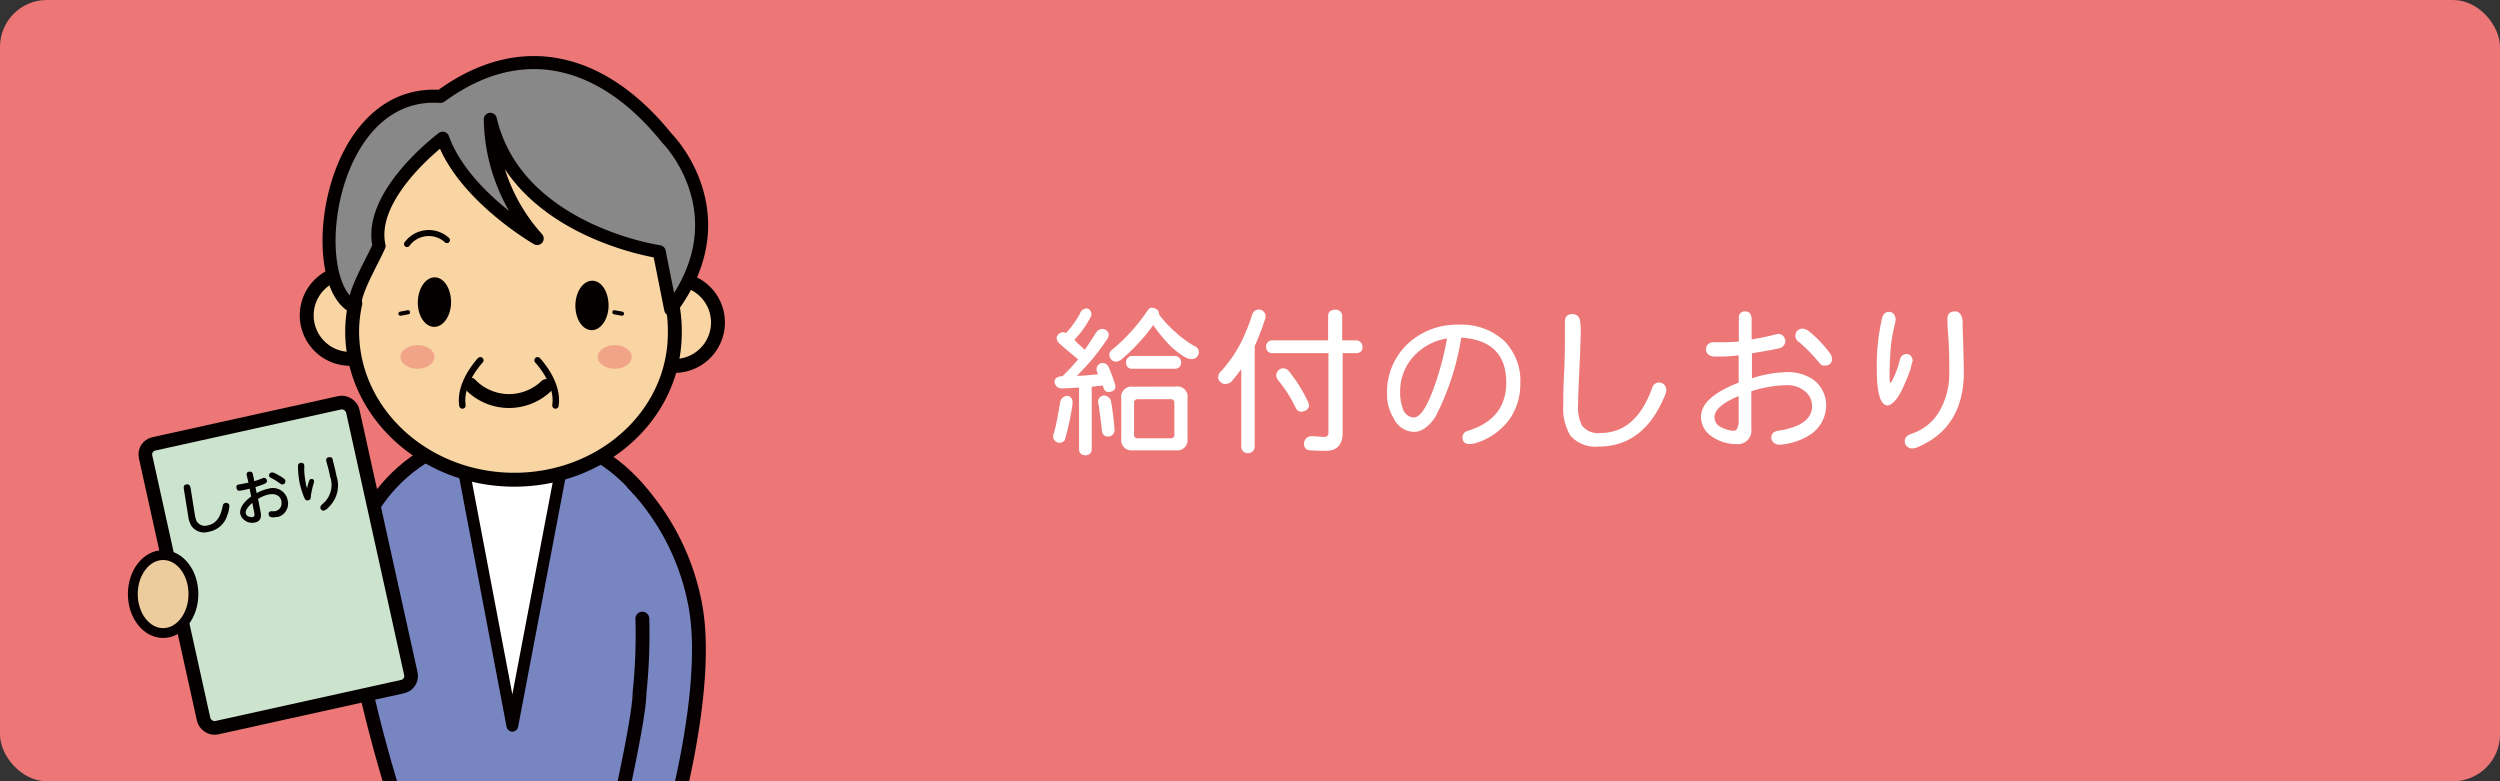 <svg id="レイヤー_1" data-name="レイヤー 1" xmlns="http://www.w3.org/2000/svg" xmlns:xlink="http://www.w3.org/1999/xlink" width="320" height="100" viewBox="0 0 320 100"><rect x="0" y="0" width="320" height="100" fill="#333333" stroke="none"/><defs><style>.cls-1,.cls-13,.cls-14,.cls-15,.cls-9{fill:none;}.cls-2{fill:#ed7676;}.cls-3,.cls-6{fill:#fff;}.cls-4{clip-path:url(#clip-path);}.cls-5{fill:#7785c1;stroke-width:1.77px;}.cls-14,.cls-15,.cls-17,.cls-5{stroke:#070002;}.cls-11,.cls-13,.cls-14,.cls-15,.cls-16,.cls-17,.cls-5,.cls-6,.cls-7,.cls-9{stroke-linecap:round;stroke-linejoin:round;}.cls-6{stroke:#060001;stroke-width:1.5px;}.cls-7,.cls-8{fill:#f8d5a3;}.cls-11,.cls-13,.cls-16,.cls-7,.cls-9{stroke:#040000;}.cls-7,.cls-9{stroke-width:1.78px;}.cls-10{fill:#040000;}.cls-11{fill:#888;stroke-width:1.67px;}.cls-12{fill:#f2a488;}.cls-13{stroke-width:0.77px;}.cls-14{stroke-width:0.83px;}.cls-15{stroke-width:0.53px;}.cls-16{fill:#cce4ce;stroke-width:1.75px;}.cls-17{fill:#eccb9d;stroke-width:1.26px;}</style><clipPath id="clip-path"><rect class="cls-1" width="320" height="100" rx="6"/></clipPath></defs><g id="レイヤー_2" data-name="レイヤー 2"><g id="design"><rect class="cls-2" width="320" height="100" rx="6"/><path class="cls-3" d="M137.28,51.44v.34a34,34,0,0,1-1,4.58.94.94,0,0,1-.7.32.83.83,0,0,1-.78-.86,1.45,1.45,0,0,1,.14-.46c.28-1.14.54-2.48.78-4a1,1,0,0,1,.94-.7A.75.75,0,0,1,137.28,51.44Zm2.42-11.16a.79.79,0,0,1-.06.22,12.63,12.63,0,0,1-2.12,3l.48.5a7.76,7.76,0,0,1,.84.78c.52-.72,1-1.5,1.52-2.3a1,1,0,0,1,.78-.38.83.83,0,0,1,.78.7,1.19,1.19,0,0,1-.32.78,27.6,27.6,0,0,1-3.76,4.52c1,0,1.86-.12,2.74-.2,0,0-.06-.06-.06-.1a1,1,0,0,1-.16-.56.79.79,0,0,1,.78-.78.86.86,0,0,1,.7.4,18,18,0,0,1,.78,2,2.38,2.38,0,0,1,.16.7c-.06.36-.34.58-.86.62a.64.64,0,0,1-.62-.4c-.06-.16-.12-.32-.16-.46a1.31,1.31,0,0,1-.48.08c-.3,0-.6.08-.92.1v8a.76.76,0,0,1-.76.78h0c-.56,0-.86-.3-.86-.78V49.6q-1.11.09-2.28.12a.91.91,0,0,1-.86-.86c0-.38.3-.62.78-.7H136l.14-.16A24.67,24.67,0,0,0,138,46l-1.2-1c-.44-.36-.82-.7-1.16-1a1.15,1.15,0,0,1-.4-.78.93.93,0,0,1,.78-.7.79.79,0,0,1,.42.12,12.34,12.34,0,0,0,1.78-2.46.92.92,0,0,1,.92-.7C139.46,39.54,139.68,39.8,139.7,40.28Zm2.5,11c.18,1,.34,2.26.46,3.66a.83.83,0,0,1-.86.94c-.54,0-.76-.4-.78-1-.12-1.08-.26-2.08-.38-3a1.61,1.61,0,0,1-.08-.48.79.79,0,0,1,.78-.78,1,1,0,0,1,.86.68Zm6.16-11.18v.16a14.94,14.94,0,0,0,2.06,2.22,14.13,14.13,0,0,0,2.5,1.84.81.81,0,0,1,.54.78.94.94,0,0,1-.78.86,1.94,1.94,0,0,1-.86-.16,10.1,10.1,0,0,1-2.22-1.74,20.47,20.47,0,0,1-2-2.46,15.06,15.06,0,0,1-1.3,1.68A25.5,25.5,0,0,1,143.56,46a1.3,1.3,0,0,1-.78.3.93.93,0,0,1-.78-.78.79.79,0,0,1,.38-.78A23.74,23.74,0,0,0,146.72,40c.24-.4.46-.62.7-.62.58.08.9.32.94.74Zm2.12,9.38A1.31,1.31,0,0,1,152,50.54a1.19,1.19,0,0,1,0,.46v5.16a1.31,1.31,0,0,1-1.11,1.48,1.15,1.15,0,0,1-.37,0H145a1.31,1.31,0,0,1-1.48-1.11,1.15,1.15,0,0,1,0-.37V51a1.32,1.32,0,0,1,1.09-1.5,1.27,1.27,0,0,1,.39,0Zm.7-3.06a.75.75,0,0,1-.72.78h-5.54a.72.72,0,0,1-.78-.65v-.13a.79.79,0,0,1,.7-.86h5.56a.8.8,0,0,1,.78.82v0Zm-.86,9.14v-4a.42.42,0,0,0-.37-.46.21.21,0,0,0-.11,0h-4.2a.43.43,0,0,0-.48.35v4.17a.42.42,0,0,0,.35.48h4.33a.42.42,0,0,0,.48-.35.29.29,0,0,0,0-.13Z"/><path class="cls-3" d="M162,40.5a1.84,1.84,0,0,1-.14.56,31.91,31.91,0,0,1-1.26,3.24V57.14a.83.83,0,0,1-.8.86h-.06a.81.81,0,0,1-.86-.76v-10a19.5,19.5,0,0,1-1.32,1.68,1.52,1.52,0,0,1-.78.24,1,1,0,0,1-.86-.78,1.12,1.12,0,0,1,.46-.94c.48-.56.94-1.14,1.36-1.74a16.9,16.9,0,0,0,1.32-2.3,24,24,0,0,0,1.22-3.14.9.9,0,0,1,.86-.64A.88.88,0,0,1,162,40.5Zm12.42,3.92a.76.76,0,0,1-.76.78h-1.8V55.36c0,1.56-.72,2.34-2.12,2.34-.58,0-1.34,0-2.26-.08a.76.76,0,0,1-.56-.78.94.94,0,0,1,.86-1H168c.56,0,1,.08,1.48.08a.49.49,0,0,0,.56-.41V45.2h-7.2a.75.75,0,0,1-.78-.72v-.06a.79.79,0,0,1,.7-.86H170V40.44c0-.5.3-.76.86-.8a.82.82,0,0,1,.94.8v3.12h1.78a.8.8,0,0,1,.81.79v.07Zm-9.36,3.2a18.45,18.45,0,0,1,2.26,3.6,1.72,1.72,0,0,1,.24.7c-.08.46-.41.72-1,.78a.75.75,0,0,1-.7-.48,17,17,0,0,0-2.28-3.58,1,1,0,0,1-.22-.56.92.92,0,0,1,.86-.94,1,1,0,0,1,.85.48Z"/><path class="cls-3" d="M193.1,53.82a8.31,8.31,0,0,1-4.1,2.86,2.84,2.84,0,0,1-.86.16c-.64,0-.94-.28-.94-.84a.86.86,0,0,1,.7-.86c3.26-1,4.9-3.08,4.9-6.16q0-5.4-5.76-5.76a33.39,33.39,0,0,1-3.34,10.2c-.86,1.24-1.76,1.86-2.72,1.86a2.93,2.93,0,0,1-2.56-1.7,5.73,5.73,0,0,1-.88-3.12A8.51,8.51,0,0,1,180.2,44a9.18,9.18,0,0,1,6.54-2.44,8.05,8.05,0,0,1,5.72,2,7.23,7.23,0,0,1,2.14,5.56A7.76,7.76,0,0,1,193.1,53.82Zm-12.18-8.18a6.6,6.6,0,0,0-1.7,4.58,5.45,5.45,0,0,0,.32,2,1.58,1.58,0,0,0,1.4,1.22c.9,0,1.84-1.54,2.84-4.5a38.6,38.6,0,0,0,1.44-5.62,7.38,7.38,0,0,0-4.3,2.32Z"/><path class="cls-3" d="M213.17,50.46c-1.78,4.48-4.64,6.7-8.56,6.7A4.23,4.23,0,0,1,201,55.74a6.68,6.68,0,0,1-.9-3.88c0-.88,0-2.32.12-4.36.08-1.88.09-3.32.09-4.36V41.2c0-.68.3-1,1-1a.93.93,0,0,1,.92.8,7.13,7.13,0,0,1,.1,1.38c0,1-.06,2.6-.16,4.68s-.17,3.6-.17,4.64a5.41,5.41,0,0,0,.46,2.72,2.57,2.57,0,0,0,2.42,1q4.56,0,6.62-5.84a.91.91,0,0,1,1.54-.32,1.12,1.12,0,0,1,.26.72A2.85,2.85,0,0,1,213.17,50.46Z"/><path class="cls-3" d="M231.83,55.56a8.28,8.28,0,0,1-4,1.36h-.08a1.12,1.12,0,0,1-.72-.26.87.87,0,0,1-.3-.66c0-.48.28-.76.86-.86,2.88-.44,4.32-1.48,4.36-3.12a2.44,2.44,0,0,0-1-2,3.51,3.51,0,0,0-2.18-.72,15.68,15.68,0,0,0-4.6.78V54.9a1.73,1.73,0,0,1-1.49,1.94,1.7,1.7,0,0,1-.45,0,5.26,5.26,0,0,1-3-.9,3,3,0,0,1-1.5-2.6c0-1.66,1.6-3.12,4.82-4.36v-3.5a19.88,19.88,0,0,1-2.56.16h-.62c-.67-.08-1-.41-1-1a.74.74,0,0,1,.3-.6.94.94,0,0,1,.64-.24h1.08a19.86,19.86,0,0,0,2.18-.08v-3a.76.76,0,0,1,.64-.86h.22c.44,0,.7.3.78.86v2.72a28,28,0,0,0,3-.62,1.63,1.63,0,0,0,.38-.08c.52,0,.82.3.94.86a1,1,0,0,1-.88,1c-.52.12-1.66.34-3.4.62v3.2a15.09,15.09,0,0,1,4.36-.78,5.71,5.71,0,0,1,3.56,1,4.14,4.14,0,0,1,1.58,3.26A4.55,4.55,0,0,1,231.83,55.56Zm-9.28-4.86c-2.08.86-3.1,1.76-3.1,2.72a1.44,1.44,0,0,0,.88,1.28,3.86,3.86,0,0,0,1.6.44c.34,0,.54-.38.62-1Zm11-3.9a.76.76,0,0,1-.7-.38,20.12,20.12,0,0,0-2.58-2.64.93.93,0,0,1-.33-1.29,1.09,1.09,0,0,1,.13-.17,1,1,0,0,1,.68-.26,1.71,1.71,0,0,1,.94.46,15.35,15.35,0,0,1,2.56,2.72,1.26,1.26,0,0,1,.24.7c0,.58-.34.86-1,.86Z"/><path class="cls-3" d="M244.59,47.12a27,27,0,0,1-1.14,2.78c-.64,1.28-1.26,1.92-1.82,2-.94,0-1.4-1.58-1.4-4.66a27.37,27.37,0,0,1,.64-6.38c.14-.62.44-.94.92-.94s.78.32.86.94a4.79,4.79,0,0,1-.16.84,18.91,18.91,0,0,0-.54,3.82c-.06.86-.08,1.7-.08,2.5,0,.64,0,1,.16,1a11.88,11.88,0,0,0,1.16-3,.85.85,0,0,1,.86-.7c.44,0,.7.3.78.86A5,5,0,0,0,244.59,47.12Zm.86,10.12a1.88,1.88,0,0,1-.7.16.91.91,0,0,1-.68-.28.89.89,0,0,1-.26-.66c0-.44.28-.74.86-.94a6.4,6.4,0,0,0,3.64-3,9.66,9.66,0,0,0,1.2-4.64c0-1.54,0-3.28-.16-5.22-.06-.8-.08-1.42-.08-1.86,0-.62.32-.94,1-.94.52,0,.82.4.94,1.16,0,0,0,1,.08,2.88.06,2.2.08,3.52.08,4C251.29,52.48,249.33,55.6,245.45,57.24Z"/><g class="cls-4"><path class="cls-5" d="M78.87,104.5s6.26-16.72,7.39-27.62c1.09-10.53-7.15-20.81-19.59-21.76H65.32C52.84,55.53,44.19,65.47,44.85,76c.68,10.94,6.25,27.9,6.25,27.9C52.56,109.93,75.81,110.2,78.87,104.5Z"/><path class="cls-5" d="M81.05,61.9a30.73,30.73,0,0,1,8,15.86c1.86,10.73-3.18,28-3.18,28l-6.93-1.09s2.92-12.77,2.92-16a71.58,71.58,0,0,0,.36-9.49"/><polygon class="cls-6" points="59.17 59.17 65.58 92.9 72 59.17 59.17 59.17"/><path class="cls-7" d="M50.38,40.45a5.56,5.56,0,1,0-5.67,5.48A5.57,5.57,0,0,0,50.38,40.45Z"/><path class="cls-7" d="M91.9,41.36a5.56,5.56,0,1,0-5.67,5.48A5.57,5.57,0,0,0,91.9,41.36Z"/><path class="cls-8" d="M87.51,32.13c.23-11.22-9.31-20.52-21.3-20.76S44.3,20,44.07,31.24a19.16,19.16,0,0,0,1.41,7.59,16.79,16.79,0,0,0-.4,3.24C44.87,52.51,54,61.17,65.37,61.4s20.84-8,21-18.49A17.7,17.7,0,0,0,86.06,39,19.08,19.08,0,0,0,87.51,32.13Z"/><path class="cls-9" d="M87.51,32.13c.23-11.22-9.31-20.52-21.3-20.76S44.3,20,44.07,31.24a19.16,19.16,0,0,0,1.41,7.59,16.79,16.79,0,0,0-.4,3.24C44.87,52.51,54,61.17,65.37,61.4s20.84-8,21-18.49A17.7,17.7,0,0,0,86.06,39,19.08,19.08,0,0,0,87.51,32.13Z"/><path class="cls-10" d="M57.74,38.72c0-1.75-.88-3.19-2.06-3.22s-2.16,1.38-2.2,3.13.89,3.18,2.07,3.21S57.71,40.46,57.74,38.72Z"/><path class="cls-10" d="M77.9,39.14c0-1.75-.88-3.19-2.06-3.21s-2.16,1.37-2.19,3.12.88,3.18,2.06,3.21S77.87,40.89,77.9,39.14Z"/><path class="cls-9" d="M69.93,49.41a6.89,6.89,0,0,1-9.74-.19h0"/><path class="cls-11" d="M85.85,39.59l-1.47-7.37S66.12,29.59,62.76,15.27a23.33,23.33,0,0,0,6,15.26S59.32,25.1,56.67,17.69c0,0-9.63,7.16-8.15,13.79-1.15,2.54-3.19,5.83-3.13,7.86-6.47-3-3.61-28,11-27,10.68-7.82,21.11-4.46,29,5.38C85.42,17.71,95,27.44,85.85,39.59Z"/><path class="cls-12" d="M55.61,45.69c0,.84-1,1.52-2.17,1.52s-2.18-.68-2.18-1.52,1-1.52,2.18-1.52S55.61,44.85,55.61,45.69Z"/><path class="cls-12" d="M80.86,45.69c0,.84-1,1.52-2.17,1.52s-2.18-.68-2.18-1.52,1-1.52,2.18-1.52S80.86,44.85,80.86,45.69Z"/><path class="cls-13" d="M52.1,31.24a3.45,3.45,0,0,1,4.84-.73l.27.22"/><path class="cls-14" d="M61.48,46.12S58.73,49,59.19,51.9"/><path class="cls-14" d="M68.81,46.12S71.56,49,71.1,51.9"/><line class="cls-15" x1="52.23" y1="39.97" x2="51.26" y2="40.15"/><line class="cls-15" x1="78.64" y1="39.97" x2="79.61" y2="40.15"/><rect class="cls-16" x="22.03" y="53.74" width="27.16" height="37.21" rx="1.38" transform="translate(-14.78 9.4) rotate(-12.47)"/><path class="cls-10" d="M23.57,62.84c-.08-.53-.12-.75.29-.83s.5.2.57.66l.5,3.16a3.47,3.47,0,0,0,.22.84,1.21,1.21,0,0,0,1.43.58c1.16-.23,1.66-1.16,1.92-2.45.06-.29.16-.38.33-.42a.42.42,0,0,1,.53.3,3.31,3.31,0,0,1-.25,1.21,3,3,0,0,1-2.37,2.17,2,2,0,0,1-2.24-.74,3.33,3.33,0,0,1-.41-1.27Z"/><path class="cls-10" d="M31.59,60.86a.36.36,0,0,1,.19-.47.27.27,0,0,1,.12,0c.4-.08.45.21.48.34l.17.86c.35-.11.57-.19.92-.32l.27-.1a.37.37,0,0,1,.42.31v0c.05.24-.11.36-.27.44-.39.16-.79.3-1.19.42l.15.78a5.2,5.2,0,0,1,1.48-.56,1.93,1.93,0,0,1,2.43,1.22l.06.23a1.78,1.78,0,0,1-1.28,2.17l-.21,0c-.38.08-.86.1-.94-.31a.34.34,0,0,1,.24-.43h.51a1,1,0,0,0,.89-1.1.51.51,0,0,0,0-.17c-.12-.59-.61-1.08-1.66-.87a4.28,4.28,0,0,0-1.34.56l.29,1.48c.1.5.27,1.35-.69,1.54a1.59,1.59,0,0,1-1.87-1.05c-.14-.73.34-1.5,1.39-2.28l-.2-1c-.39.1-.51.13-.79.18-.58.12-.8.15-.88-.25s.1-.43.34-.47l1.18-.23Zm.71,3.51c-.16.13-.95.8-.84,1.35.07.36.58.52.88.46s.25-.32.18-.66Zm3.42-3.51c.76.43.79.56.81.68a.41.41,0,0,1-.33.47c-.15,0-.2,0-.63-.32a7,7,0,0,0-.88-.51.36.36,0,0,1,.07-.7C35,60.44,35.25,60.59,35.72,60.86Z"/><path class="cls-10" d="M39.59,61.5a.28.28,0,0,1,.22-.19.33.33,0,0,1,.39.22,1.81,1.81,0,0,1-.11.53,11.49,11.49,0,0,0-.3,1.44c0,.36-.07.49-.36.54s-.37-.1-.49-.35a11,11,0,0,1-.61-2,12.2,12.2,0,0,1-.19-2c0-.27.09-.39.32-.44a.39.39,0,0,1,.48.24,3.8,3.8,0,0,1,0,.59,9.39,9.39,0,0,0,.19,1.67c0,.26.11.51.18.76A5,5,0,0,1,39.59,61.5Zm3-2.58c.11.36.35,1.29.48,2a3.85,3.85,0,0,1-1,4,1.44,1.44,0,0,1-.64.45A.45.45,0,0,1,41,65c0-.2.06-.29.37-.56A3.16,3.16,0,0,0,42.25,61a14.14,14.14,0,0,0-.42-1.71,1,1,0,0,0-.08-.3c0-.24,0-.41.37-.47s.42.15.5.4Z"/><ellipse class="cls-17" cx="20.88" cy="76.04" rx="3.88" ry="4.99"/></g></g></g></svg>